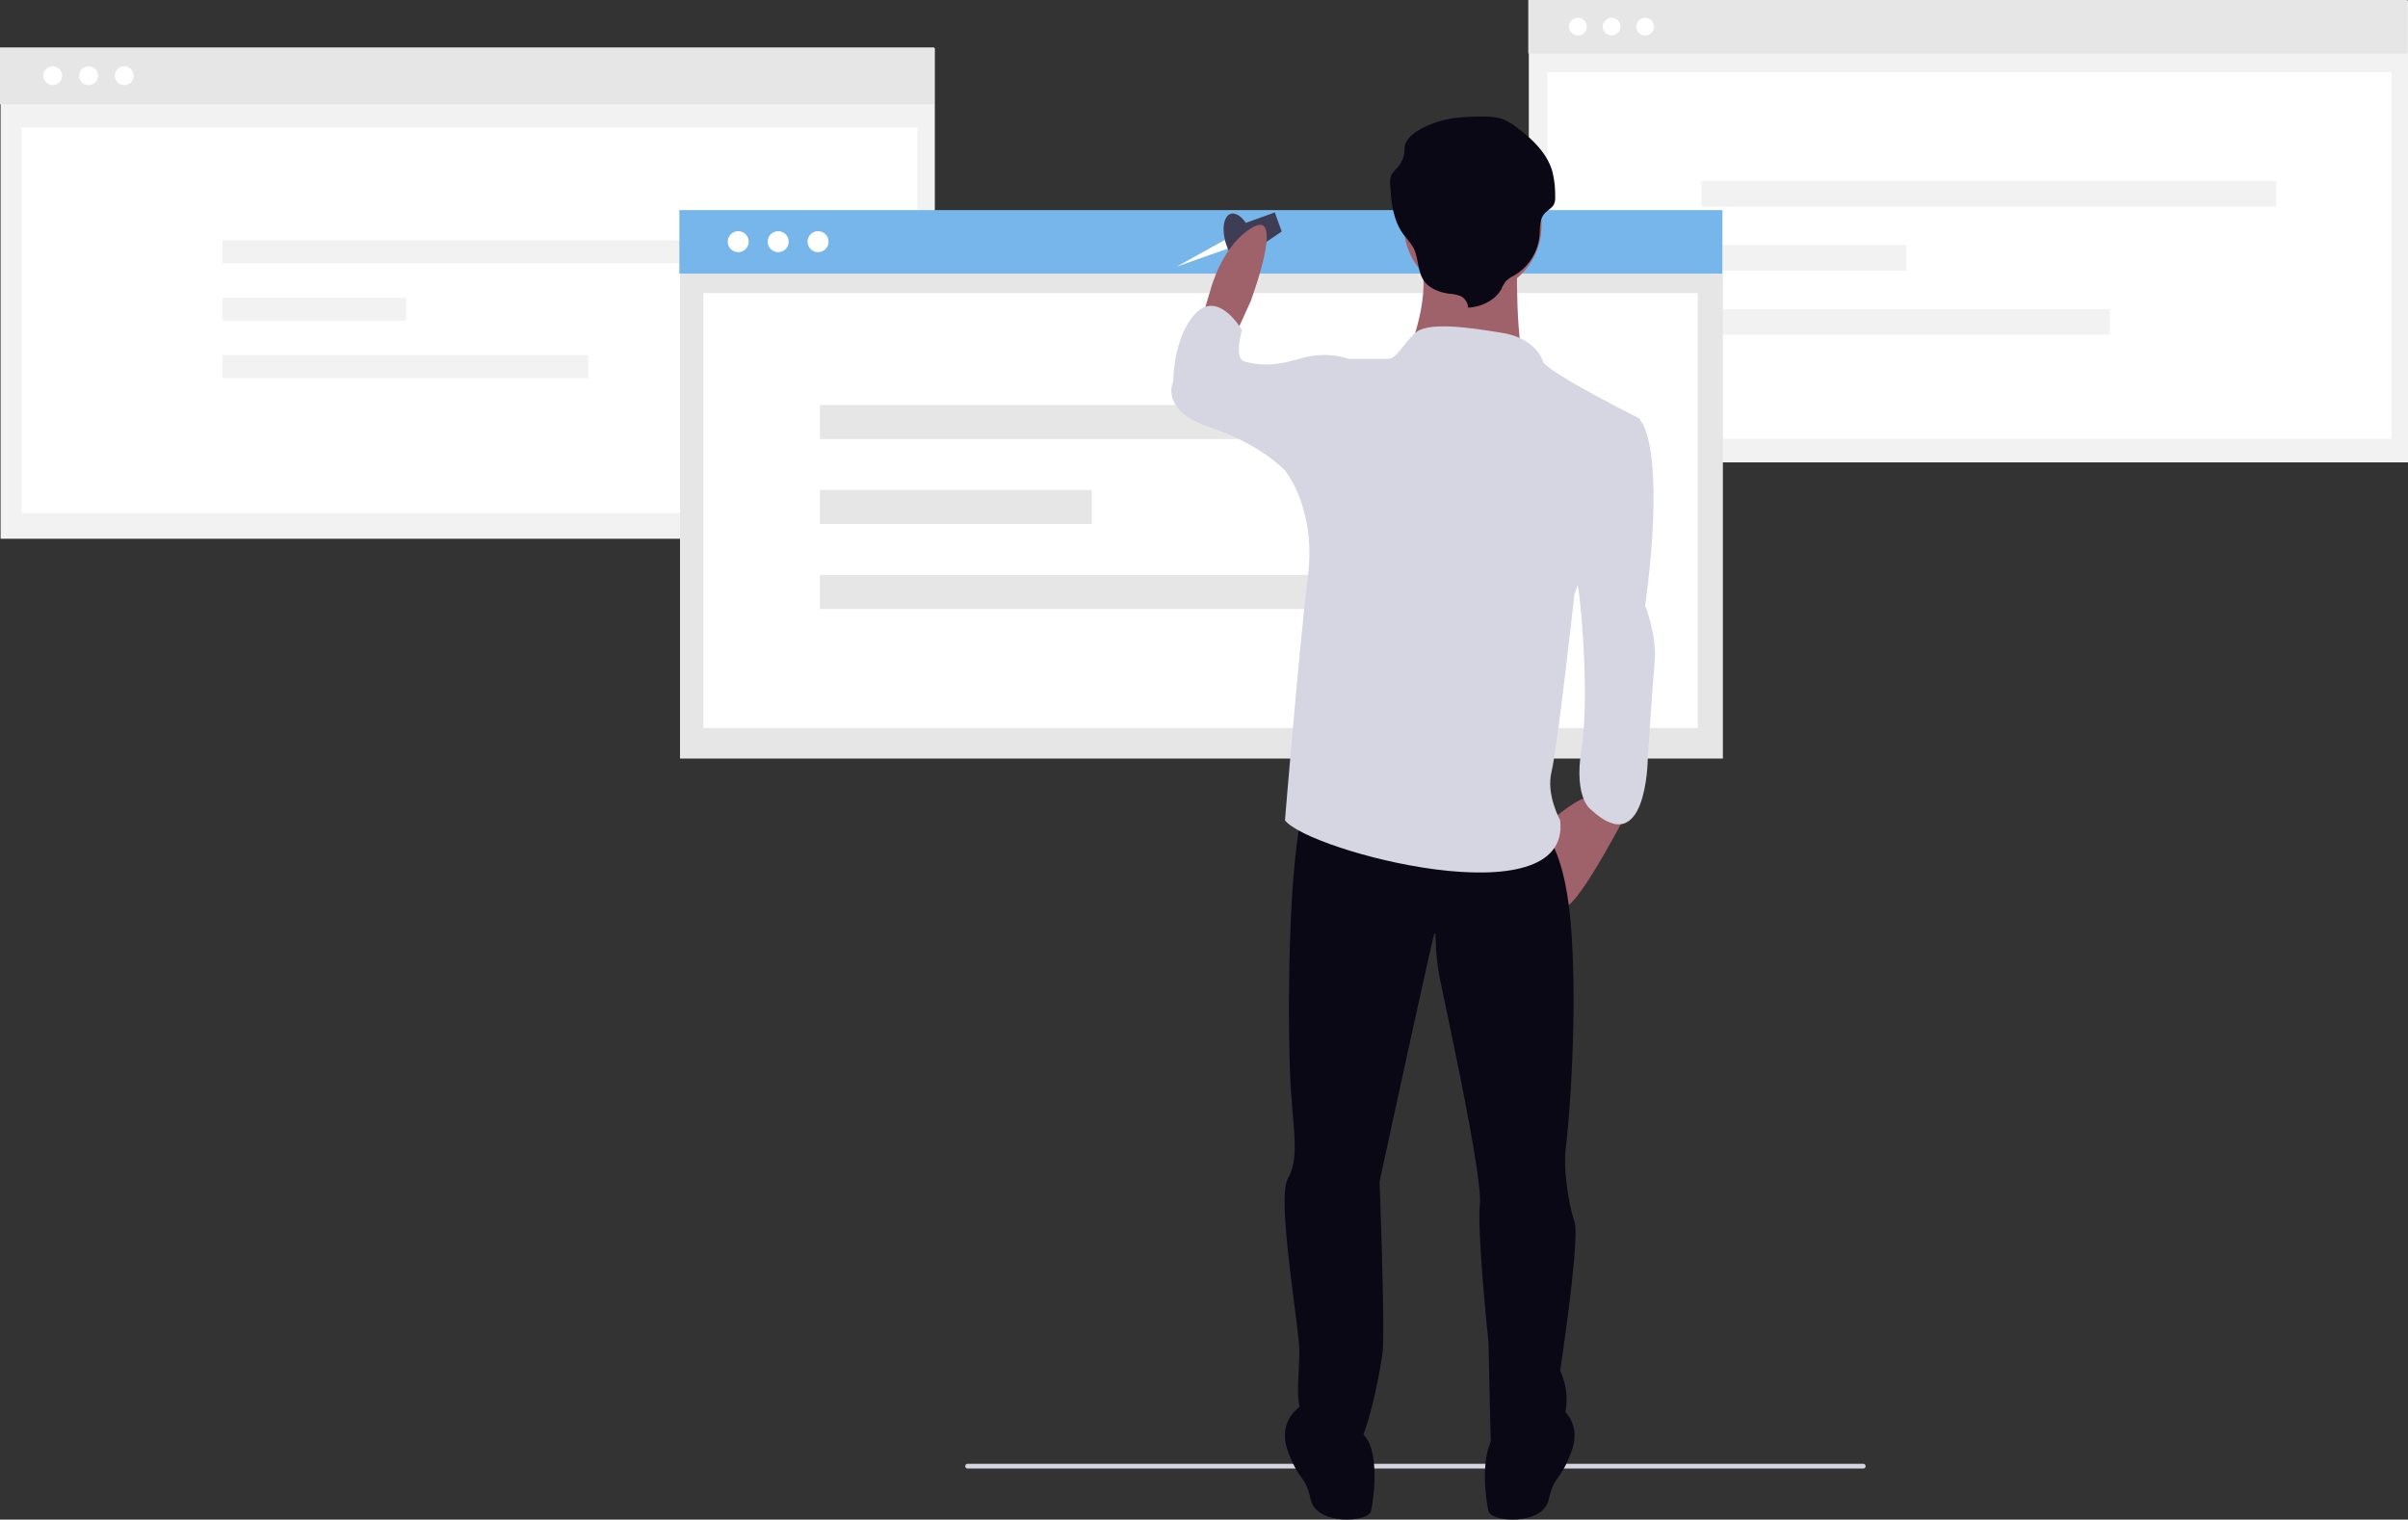<svg xmlns="http://www.w3.org/2000/svg" width="1024.348" height="646.395" viewBox="0 0 1024.348 646.395" xmlns:xlink="http://www.w3.org/1999/xlink" role="img" artist="Katerina Limpitsouni" source="https://undraw.co/">
  <rect x="0" y="0" width="1024.348" height="646.395" fill="#333333" stroke="none"/>
  <g id="Group_100" data-name="Group 100" transform="translate(-687.104 -195.327)">
    <g id="Group_98" data-name="Group 98" transform="translate(729.494 -337.992)">
      <rect id="Rectangle_246" data-name="Rectangle 246" width="374.002" height="196.378" transform="translate(607.955 533.622)" fill="#f2f2f2"/>
      <rect id="Rectangle_264" data-name="Rectangle 264" width="374.002" height="22.766" transform="translate(607.727 533.318)" fill="#e6e6e6"/>
      <rect id="Rectangle_247" data-name="Rectangle 247" width="359.116" height="156" transform="translate(615.842 564)" fill="#fff"/>
      <circle id="Ellipse_194" data-name="Ellipse 194" cx="3.766" cy="3.766" r="3.766" transform="translate(639.402 540.877)" fill="#fff"/>
      <circle id="Ellipse_195" data-name="Ellipse 195" cx="3.766" cy="3.766" r="3.766" transform="translate(653.695 540.877)" fill="#fff"/>
      <circle id="Ellipse_246" data-name="Ellipse 246" cx="3.766" cy="3.766" r="3.766" transform="translate(625.07 540.877)" fill="#fff"/>
      <g id="Group_31" data-name="Group 31" transform="translate(517.727 260)">
        <rect id="Rectangle_250" data-name="Rectangle 250" width="244.559" height="10.9" transform="translate(163.672 350.301)" fill="#f2f2f2"/>
        <rect id="Rectangle_251" data-name="Rectangle 251" width="87.196" height="10.9" transform="translate(163.672 377.55)" fill="#f2f2f2"/>
        <rect id="Rectangle_252" data-name="Rectangle 252" width="173.712" height="10.9" transform="translate(163.672 404.799)" fill="#f2f2f2"/>
      </g>
    </g>
    <g id="Group_99" data-name="Group 99" transform="translate(169.377 -44.5)">
      <rect id="Rectangle_246-2" data-name="Rectangle 246" width="397.426" height="208.677" transform="translate(517.969 260.322)" fill="#f2f2f2"/>
      <rect id="Rectangle_264-2" data-name="Rectangle 264" width="397.426" height="24.191" transform="translate(517.727 260)" fill="#e6e6e6"/>
      <rect id="Rectangle_247-2" data-name="Rectangle 247" width="381" height="164" transform="translate(526.957 294)" fill="#fff"/>
      <circle id="Ellipse_194-2" data-name="Ellipse 194" cx="4.002" cy="4.002" r="4.002" transform="translate(551.385 268.032)" fill="#fff"/>
      <circle id="Ellipse_195-2" data-name="Ellipse 195" cx="4.002" cy="4.002" r="4.002" transform="translate(566.576 268.032)" fill="#fff"/>
      <circle id="Ellipse_246-2" data-name="Ellipse 246" cx="4.002" cy="4.002" r="4.002" transform="translate(536.156 268.032)" fill="#fff"/>
      <g id="Group_31-2" data-name="Group 31" transform="translate(517.727 260)">
        <rect id="Rectangle_250-2" data-name="Rectangle 250" width="219.087" height="9.764" transform="translate(94.666 82.06)" fill="#f2f2f2"/>
        <rect id="Rectangle_251-2" data-name="Rectangle 251" width="78.115" height="9.764" transform="translate(94.666 106.47)" fill="#f2f2f2"/>
        <rect id="Rectangle_252-2" data-name="Rectangle 252" width="155.62" height="9.764" transform="translate(94.666 130.881)" fill="#f2f2f2"/>
      </g>
    </g>
    <rect id="Rectangle_246-3" data-name="Rectangle 246" width="443.631" height="232.938" transform="translate(976.375 285.062)" fill="#e6e6e6"/>
    <rect id="Rectangle_264-3" data-name="Rectangle 264" width="443.631" height="27.004" transform="translate(976.104 284.702)" fill="#77b6ea"/>
    <rect id="Rectangle_247-3" data-name="Rectangle 247" width="423" height="185" transform="translate(986.334 320)" fill="#fff"/>
    <circle id="Ellipse_194-3" data-name="Ellipse 194" cx="4.467" cy="4.467" r="4.467" transform="translate(1013.676 293.667)" fill="#fff"/>
    <circle id="Ellipse_195-3" data-name="Ellipse 195" cx="4.467" cy="4.467" r="4.467" transform="translate(1030.631 293.667)" fill="#fff"/>
    <circle id="Ellipse_246-3" data-name="Ellipse 246" cx="4.467" cy="4.467" r="4.467" transform="translate(996.676 293.667)" fill="#fff"/>
    <g id="Group_31-3" data-name="Group 31" transform="translate(706.104 199)">
      <rect id="Rectangle_250-3" data-name="Rectangle 250" width="324.331" height="14.455" transform="translate(329.785 168.635)" fill="#e6e6e6"/>
      <rect id="Rectangle_251-3" data-name="Rectangle 251" width="115.639" height="14.455" transform="translate(329.785 204.773)" fill="#e6e6e6"/>
      <rect id="Rectangle_252-3" data-name="Rectangle 252" width="230.375" height="14.455" transform="translate(329.785 240.91)" fill="#e6e6e6"/>
    </g>
    <path id="Path_1572-2128" data-name="Path 1572" d="M502.342,89.215l-20.851,11.551,22.237-7.842Z" transform="translate(706.104 208)" fill="#fff"/>
    <ellipse id="Ellipse_300" data-name="Ellipse 300" cx="5.817" cy="11.72" rx="5.817" ry="11.72" transform="translate(1205.07 288.087) rotate(-17.994)" fill="#3f3d56"/>
    <path id="Path_1573-2129" data-name="Path 1573" d="M509.46,82.667l13.83-4.992,2.94,8.142-13.385,9.041Z" transform="translate(706.104 208)" fill="#3f3d56"/>
    <path id="Path_1585-2130" data-name="Path 1585" d="M1041.275,730h-381a1,1,0,0,1,0-2h381a1,1,0,0,1,0,2Z" transform="translate(438.439 90)" fill="#d6d6e3"/>
    <g id="Group_97" data-name="Group 97" transform="translate(-22102.055 -7512.349)">
      <circle id="Ellipse_306" data-name="Ellipse 306" cx="36.581" cy="36.581" r="36.581" transform="translate(23363.723 7896.116)" fill="#77b6ea"/>
      <circle id="Ellipse_327" data-name="Ellipse 327" cx="36.581" cy="36.581" r="36.581" transform="translate(23369.82 7890.02)" fill="none" stroke="#3f3d56" stroke-miterlimit="10" stroke-width="1"/>
      <rect id="Rectangle_395" data-name="Rectangle 395" width="99.989" height="9.755" transform="translate(23353.357 7994.276)" fill="#f2f2f2"/>
      <path id="Path_1589-2131" data-name="Path 1589" d="M794.967,355.327l6.1-13.413s14.633-39.02,1.219-31.7-18.291,26.826-18.291,26.826l-3.658,12.194Z" transform="translate(22520.084 7493.995)" fill="#9f616a"/>
      <path id="Path_1590-2132" data-name="Path 1590" d="M935.258,513.941S914.529,554.18,908.432,555.4s-6.1-36.581-6.1-36.581,12.194-10.974,17.071-9.755S935.258,513.941,935.258,513.941Z" transform="translate(22546.846 7537.797)" fill="#9f616a"/>
      <path id="Path_1591-2133" data-name="Path 1591" d="M909.874,721.046s10.974,6.1,6.1,19.51-7.316,9.755-9.755,20.729-24.387,9.755-25.607,4.878-3.658-24.387,2.439-31.7S909.874,721.046,909.874,721.046Z" transform="translate(22541.746 7584.321)" fill="#090814"/>
      <path id="Path_1592-2134" data-name="Path 1592" d="M816.657,721.046s-10.974,6.1-6.1,19.51,7.316,9.755,9.755,20.729,24.387,9.755,25.607,4.878,3.658-24.387-2.439-31.7S816.657,721.046,816.657,721.046Z" transform="translate(22526.439 7584.321)" fill="#090814"/>
      <path id="Path_1593-2135" data-name="Path 1593" d="M919.1,525.772s9.755,6.1,12.194,43.9-1.219,80.479-2.439,90.234,1.219,24.387,3.658,31.7-6.1,63.407-6.1,63.407a28.573,28.573,0,0,1,0,24.387c-6.1,13.413-24.387,26.826-29.265,13.413-.255-4.68-1.219-49.994-1.219-49.994s-4.877-46.336-3.658-58.53-14.633-84.137-17.071-96.33-1.219-21.949-2.439-18.291S849.6,674.536,849.6,674.536s2.439,64.627,1.219,73.162-9.755,59.749-23.168,46.336-10.974-18.291-12.194-24.388,0-13.413,0-23.168-9.755-64.627-4.878-73.162,2.439-19.51,1.219-39.02-2.439-113.4,9.755-130.473S919.1,525.772,919.1,525.772Z" transform="translate(22526.42 7535.72)" fill="#090814"/>
      <circle id="Ellipse_330" data-name="Ellipse 330" cx="29.265" cy="29.265" r="29.265" transform="translate(23386.385 7774.331)" fill="#a0616a"/>
      <path id="Path_1594-2136" data-name="Path 1594" d="M898.89,320.673s-1.219,43.9,4.878,51.214-52.433-6.1-52.433-6.1,13.413-28.046,4.878-46.336S898.89,320.673,898.89,320.673Z" transform="translate(22535.66 7494.506)" fill="#9f616a"/>
      <path id="Path_1595-2137" data-name="Path 1595" d="M919.078,359.747s-2.439-9.755-17.071-12.194-31.936-4.877-37.307,0-7.81,10.974-11.468,10.974H836.161l-26.826,47.556s13.413,15.852,9.755,45.117-9.755,103.647-9.755,103.647c9.776,13.014,121.937,42.678,117.06,0,0,0-6.1-10.974-3.658-20.729s9.755-75.6,9.755-75.6l28.046-74.382S921.517,364.624,919.078,359.747Z" transform="translate(22526.445 7501.769)" fill="#d6d6e3"/>
      <path id="Path_1596-2138" data-name="Path 1596" d="M942.8,422.508c7.837,21.786-1.223,75.193-1.223,75.193s4.892,12.8,3.669,24-3.669,41.6-3.669,41.6-1.223,43.2-24.46,20.8c0,0-7.338-4.8-3.669-25.6s1.223-57.595,0-67.194-6.115-40-6.115-40S934.965,400.723,942.8,422.508Z" transform="matrix(1, -0.017, 0.017, 1, 22538.936, 7483.578)" fill="#d6d6e3"/>
      <path id="Path_1597-2139" data-name="Path 1597" d="M850.953,363.756l-6.1-3.658s-8.536-3.658-20.729,0-18.291,2.439-23.168,1.219S799.74,347.9,799.74,347.9s-9.755-17.071-19.51-7.316-9.755,29.265-9.755,29.265-6.1,12.194,15.852,19.51,31.7,18.291,31.7,18.291h24.387Z" transform="translate(22517.75 7500.198)" fill="#d6d6e3"/>
      <path id="Path_1598-2140" data-name="Path 1598" d="M879.174,352.814a5.654,5.654,0,0,0-3.506-5.036,15.989,15.989,0,0,0-4.167-.823c-4.152-.535-8.424-2.058-10.842-5.23-3.221-4.224-2.34-10.132-4.922-14.717a51.052,51.052,0,0,0-3.935-5.17c-4.5-6.028-5.3-13.725-5.708-21.046a9.037,9.037,0,0,1,.5-4.4,16.9,16.9,0,0,1,2.782-3.433,11.4,11.4,0,0,0,2.759-7.61c-.132-5.671,7.982-9.481,13.728-11.44s11.978-2.27,18.1-2.353c3.52-.048,7.152-.006,10.387,1.279a23.907,23.907,0,0,1,5.208,3.1c6.78,4.963,13.147,11.064,15.423,18.786a40.627,40.627,0,0,1,1.236,10.789,7.061,7.061,0,0,1-.483,3.32c-.814,1.636-2.732,2.522-3.972,3.909-2.316,2.591-1.9,6.341-2.2,9.694a22.2,22.2,0,0,1-10.906,16.794,13.906,13.906,0,0,0-3.411,2.358,14.973,14.973,0,0,0-1.881,3.284C890.925,349.551,884.78,352.649,879.174,352.814Z" transform="translate(22534.49 7485.713)" fill="#090814"/>
    </g>
  </g>
</svg>